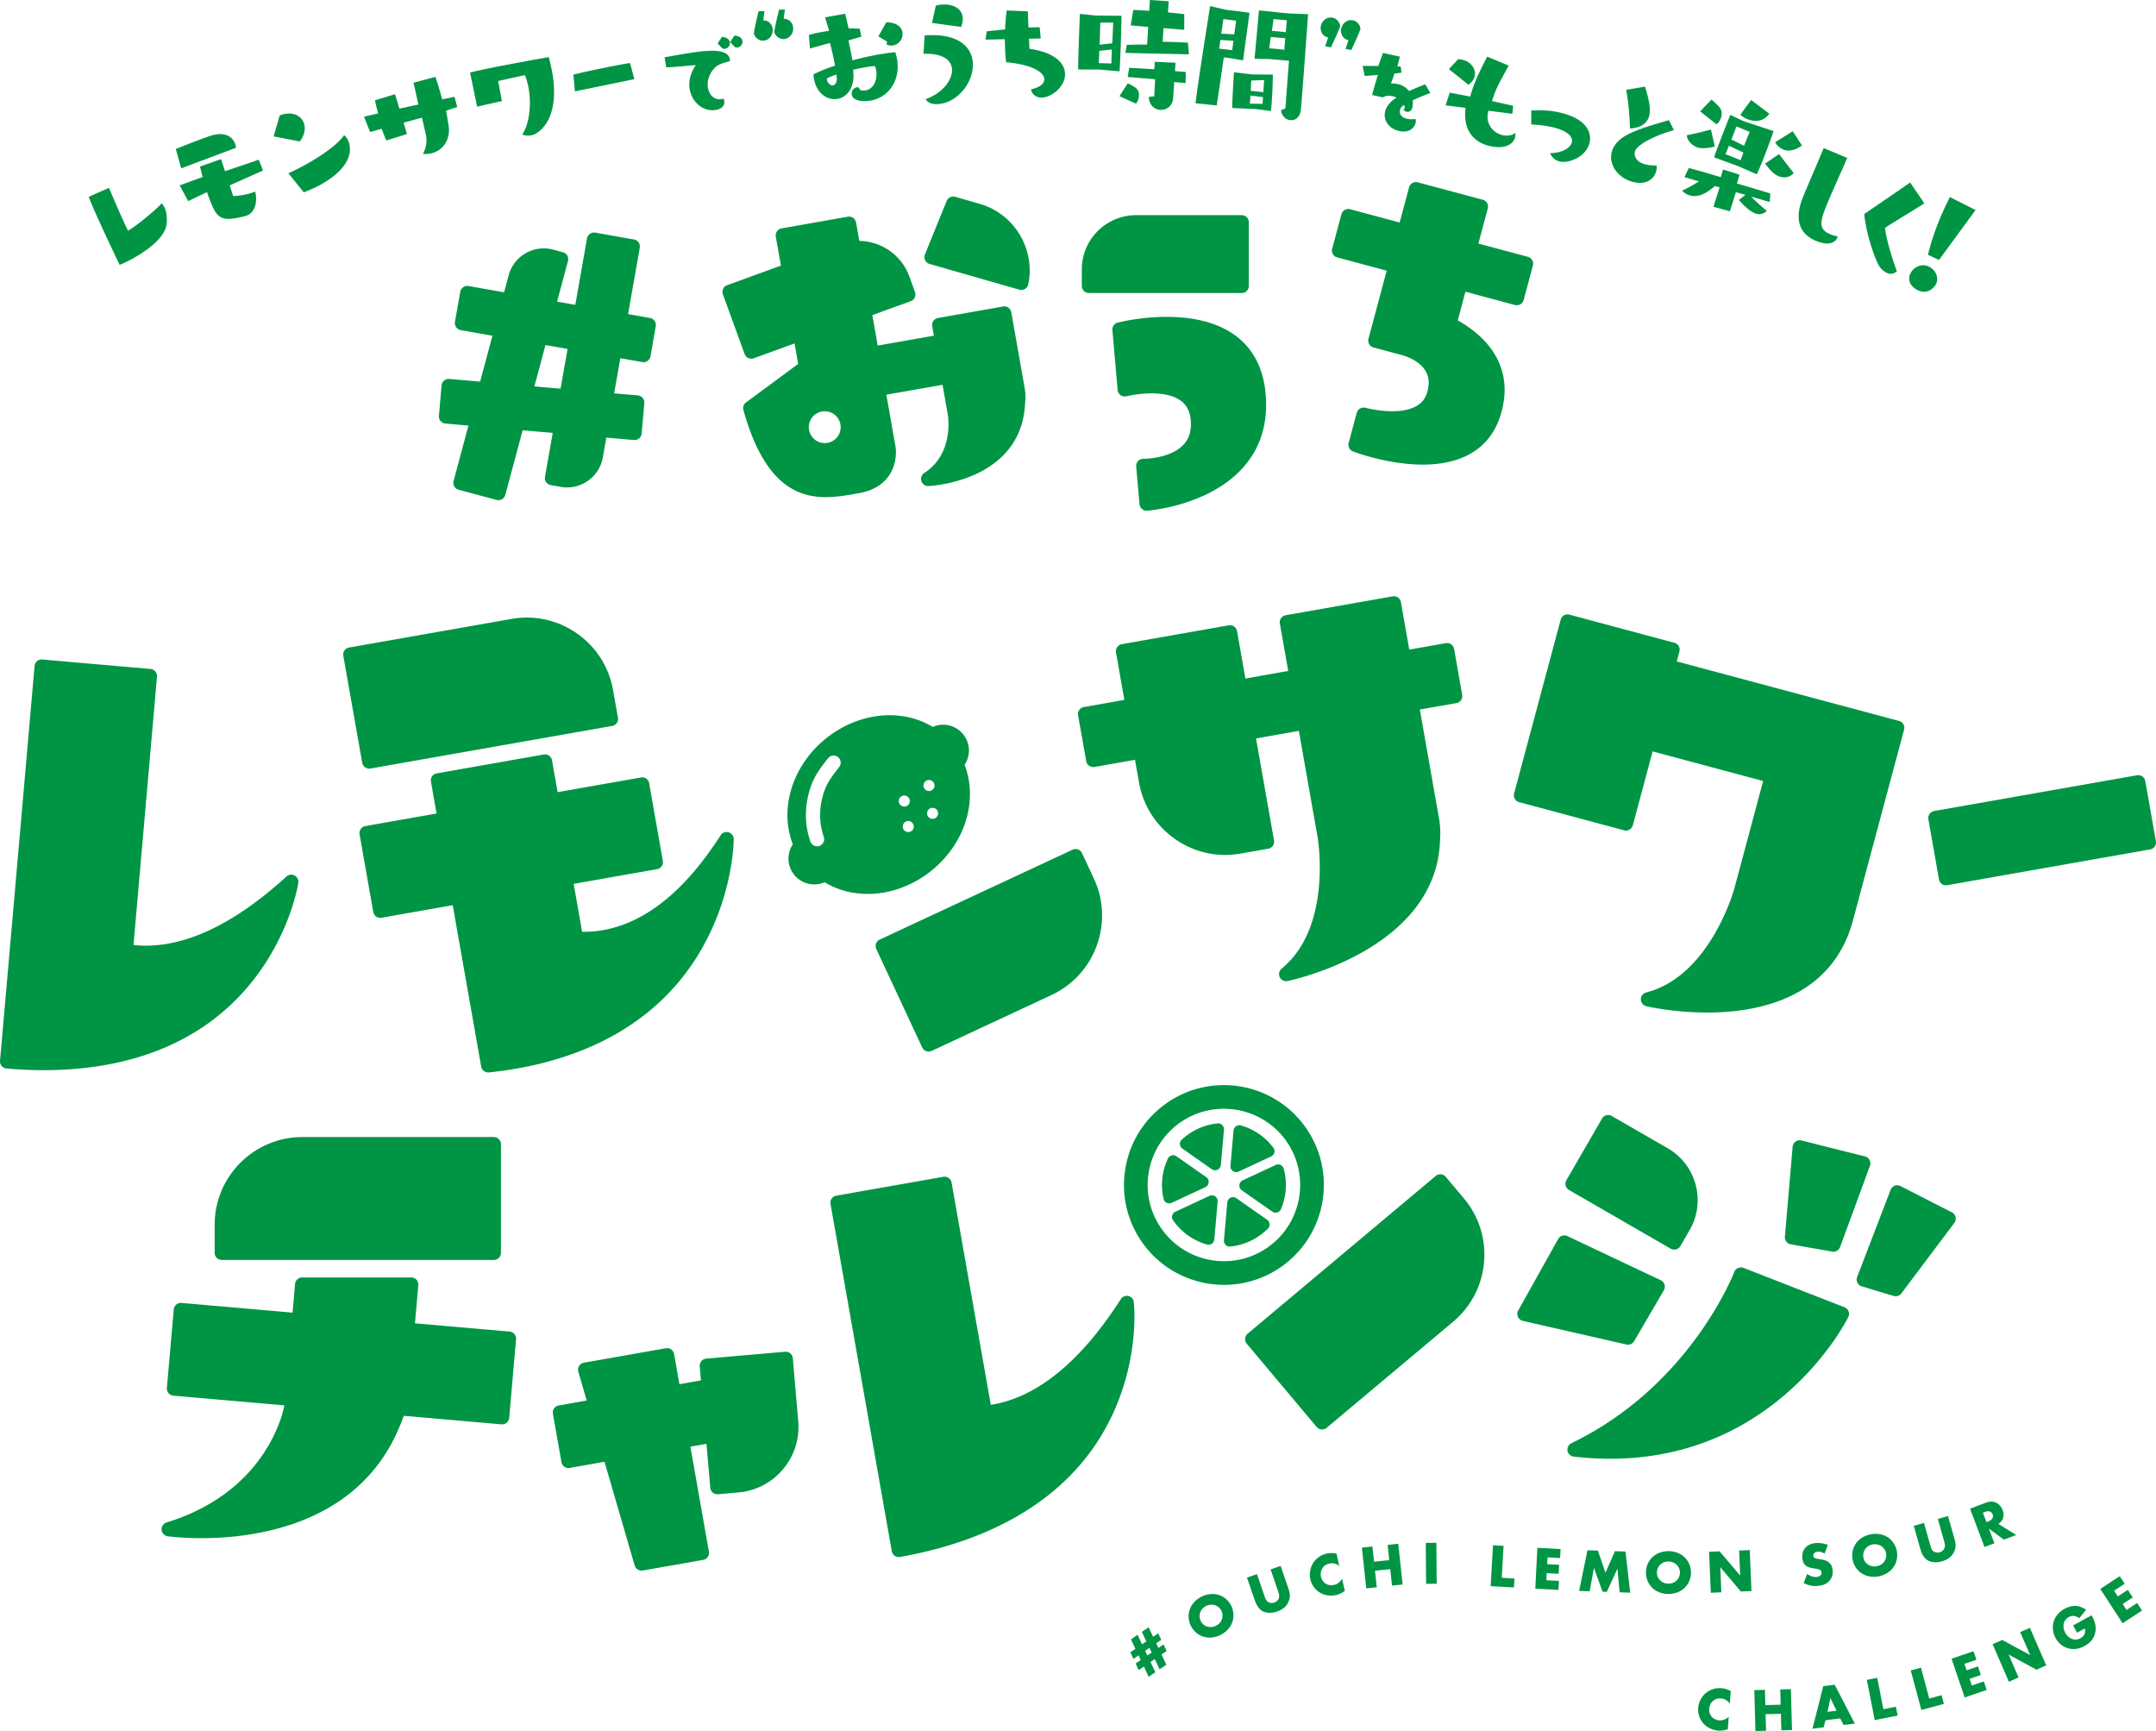<svg version="1.1" id="レイヤー_1" xmlns="http://www.w3.org/2000/svg" x="0" y="0" viewBox="0 0 618.02 496.17" xml:space="preserve"><style>.st0{fill:#009544}</style><path class="st0" d="M251.19 272.01l13.16 28.22c.35.74 1.08 1.18 1.85 1.18.29 0 .58-.06.86-.19l34.34-16.01c12.56-5.86 18.02-20.83 12.16-33.39l-3.4-7.29a2.032 2.032 0 00-2.71-.98l-55.28 25.76a2.024 2.024 0 00-.98 2.7zm228.73 86.16a2.042 2.042 0 001.77-1.02l2.64-4.57c2.3-3.97 2.91-8.61 1.72-13.04-1.19-4.43-4.03-8.14-8.01-10.43L462 319.86c-.97-.56-2.22-.23-2.78.75L449 338.29c-.27.47-.34 1.02-.2 1.55.14.52.48.97.95 1.24l29.15 16.82c.31.18.66.27 1.02.27zm-252.66 31.12c-.05-.54-.31-1.04-.72-1.38-.41-.35-.95-.52-1.49-.47l-22.62 1.98a2.04 2.04 0 00-1.85 2.21l.35 4.03-6.17 1.09-1.53-8.66a2.05 2.05 0 00-2.36-1.65l-23.49 4.14c-.57.1-1.07.44-1.38.93-.31.49-.39 1.09-.23 1.64l2.41 8.27-8.03 1.42c-.53.09-1.01.4-1.32.84-.31.44-.43.99-.34 1.52l2.45 13.89c.17.99 1.03 1.68 2 1.68.12 0 .24-.01.36-.03l9.98-1.76 8.65 29.73a2.043 2.043 0 002.31 1.44l17.32-3.05c1.11-.2 1.85-1.25 1.65-2.36l-5.31-30.09 4.6-.81 1.1 12.59c.05.54.31 1.04.72 1.38.37.31.83.48 1.31.48.06 0 .12 0 .18-.01l5.85-.51c5.02-.44 9.57-2.81 12.81-6.67s4.78-8.75 4.34-13.77l-1.55-18.04zM103.83 218.63c.09.53.4 1 .84 1.31a2.032 2.032 0 001.52.34l69.29-12.21a2.027 2.027 0 001.65-2.36l-1.4-7.93c-1.17-6.61-4.84-12.37-10.34-16.22-5.5-3.85-12.17-5.33-18.78-4.16l-46.55 8.2a2.027 2.027 0 00-1.65 2.36l5.42 30.67zm-42.3 132.41v8.05c0 1.12.91 2.04 2.04 2.04h77.99c1.13 0 2.04-.91 2.04-2.04v-31.14c0-1.12-.91-2.04-2.04-2.04H86.67c-13.86 0-25.14 11.27-25.14 25.13zm404.02-113.05a2.049 2.049 0 001.55-.2c.47-.27.81-.72.95-1.24l5.68-21.18 31.68 8.48-8.29 30.92c-.07.25-6.95 25.05-25.23 29.68a2.031 2.031 0 00.03 3.95c.58.14 7.96 1.82 17.42 1.82 8.71 0 19.17-1.43 27.71-6.8 6.3-3.97 10.72-9.62 13.24-16.81.02-.06.05-.13.07-.19.39-1.14.74-2.32 1.04-3.54l14.41-53.75c.14-.52.07-1.08-.2-1.54-.27-.47-.71-.81-1.24-.95l-22.83-6.11-40.9-10.95.76-2.85c.14-.52.07-1.08-.2-1.55s-.71-.81-1.24-.95l-30.09-8.06c-.52-.14-1.08-.07-1.55.2s-.81.71-.95 1.24l-13.35 49.81c-.29 1.09.35 2.2 1.44 2.49l30.09 8.08zm-281.8-15.15l-23.91 4.21-1.61-9.14c-.19-1.11-1.25-1.84-2.36-1.65l-30.68 5.41c-.53.09-1.01.4-1.32.84-.31.44-.43.99-.34 1.52l1.61 9.14-20.41 3.6c-.53.09-1.01.39-1.32.84-.31.44-.43.99-.34 1.52L107 261.4c.17.99 1.03 1.68 2 1.68.12 0 .24-.01.36-.03l20.41-3.6 3.97 22.51 4.19 23.75c.17.98 1.03 1.68 2 1.68.07 0 .14 0 .21-.01 19.98-2.06 46.85-9.99 61.39-36.1 8.7-15.61 8.79-30.16 8.79-30.77 0-.9-.6-1.7-1.47-1.95s-1.8.09-2.29.86c-10.32 16.1-21.83 25.28-34.21 27.26-1.9.31-3.73.41-5.49.38l-2.42-13.73 23.91-4.21c.53-.09 1.01-.4 1.32-.84.31-.44.43-.99.34-1.52l-3.93-22.27c-.16-1.1-1.22-1.84-2.33-1.65zm-37.67 158.82l-27.13-2.37.96-10.94c.05-.57-.14-1.13-.53-1.55-.39-.42-.93-.66-1.5-.66H86.61c-1.06 0-1.94.81-2.03 1.86l-.72 8.23-31.84-2.78c-.54-.05-1.07.12-1.49.47-.41.35-.67.85-.72 1.38l-1.97 22.52a2.04 2.04 0 001.85 2.21l31.83 2.78c-.48 2.57-5.46 24.86-33.76 33.56a2.035 2.035 0 00.3 3.96c.14.02 3.9.55 9.63.55 15.44 0 45.16-3.86 56.78-31.83.47-1.05.89-2.14 1.26-3.25l28.02 2.45c.06.01.12.01.18.01 1.04 0 1.93-.8 2.03-1.86l1.97-22.52c.05-.54-.12-1.07-.47-1.49a2.01 2.01 0 00-1.38-.73zm409.73-129.59c.17.99 1.03 1.68 2 1.68.12 0 .24-.01.36-.03l58.16-10.25c.53-.09 1.01-.4 1.32-.84.31-.44.43-.99.34-1.52l-3.04-17.25c-.19-1.11-1.25-1.84-2.36-1.65l-58.16 10.25c-.53.09-1.01.4-1.32.84-.31.44-.43.99-.34 1.52l3.04 17.25zM378.98 409.73c.48 0 .94-.17 1.31-.48l36.23-30.39c5.14-4.31 8.3-10.37 8.88-17.06.59-6.69-1.47-13.2-5.79-18.34l-5.18-6.16c-.72-.86-2.01-.97-2.87-.25l-53.92 45.22c-.86.72-.97 2.01-.25 2.87L377.42 409c.35.41.84.67 1.38.72.06 0 .12.01.18.01zm-67.61-191.55c.09.53.4 1 .84 1.31a2.032 2.032 0 001.52.34l11.62-2.05 1.15 6.5c1.17 6.61 4.84 12.37 10.34 16.22 4.27 2.99 9.25 4.55 14.36 4.55 1.47 0 2.94-.13 4.42-.39l7.93-1.4a2.027 2.027 0 001.65-2.36l-5.16-29.24 12.28-2.17 5.39 30.57c.05.25 4.29 25.64-10.32 37.56-.72.59-.95 1.6-.56 2.44.34.72 1.07 1.17 1.84 1.17.13 0 .26-.01.39-.04.46-.09 42.82-8.79 43.73-40.46.15-2.04.07-4.12-.3-6.19l-.41-2.32c0-.03-.01-.05-.01-.07v-.01L407 203.37l10.49-1.85a2.027 2.027 0 001.65-2.36l-2.32-13.17a2.05 2.05 0 00-2.36-1.65l-10.49 1.85-2.4-13.61a2.027 2.027 0 00-2.36-1.65l-30.68 5.41c-.53.09-1.01.4-1.32.84-.31.44-.43.99-.34 1.52l2.4 13.61-12.27 2.18-2.4-13.61a2.05 2.05 0 00-2.36-1.65l-30.68 5.41c-.53.09-1.01.4-1.32.84-.31.44-.43.99-.34 1.52l2.4 13.61-11.62 2.05a2.027 2.027 0 00-1.65 2.36l2.34 13.16zM71.61 282.16c11.5-13.94 13.8-28.5 13.9-29.12a2.03 2.03 0 00-1.06-2.1c-.76-.4-1.69-.29-2.33.29-15.29 13.93-29.58 20.58-42.51 19.76-.46-.03-.89-.09-1.34-.13L45 193.95c.05-.54-.12-1.07-.47-1.49a2.06 2.06 0 00-1.38-.72l-31.03-2.71a2.04 2.04 0 00-2.21 1.85L2.79 272.3l-.33 3.78-1.9 21.67-.55 6.3a2.04 2.04 0 001.85 2.21c3.39.3 6.99.48 10.71.48 19.62-.01 42.91-5.03 59.04-24.58zm251.86 89.31c-.84-.2-1.71.16-2.18.88-11.16 17.41-23.25 27.53-35.95 30.08-.45.09-.89.15-1.33.22l-11.24-63.7c-.19-1.11-1.25-1.84-2.36-1.65l-30.68 5.41c-.53.09-1.01.39-1.32.84-.31.44-.43.99-.34 1.52l16.46 93.31 1.1 6.23c.09.53.4 1.01.84 1.31a2.032 2.032 0 001.52.34c20.98-3.7 48.62-13.87 61.14-41.31 7.5-16.44 5.95-31.1 5.88-31.72-.07-.86-.7-1.57-1.54-1.76zm50.84-48.25c-9.06-12.93-26.96-16.09-39.9-7.03-6.27 4.39-10.45 10.95-11.78 18.48-1.33 7.53.36 15.13 4.75 21.4 5.57 7.95 14.47 12.2 23.51 12.2 5.67 0 11.4-1.68 16.39-5.17 12.94-9.06 16.09-26.95 7.03-39.88zm-10.93 34.32c-9.87 6.91-23.53 4.5-30.44-5.37-3.35-4.78-4.64-10.58-3.62-16.33 1.01-5.75 4.21-10.75 8.99-14.1 3.81-2.66 8.18-3.94 12.51-3.94 6.9 0 13.69 3.25 17.94 9.31 6.9 9.87 4.5 23.52-5.38 30.43zM248.76 256.22c12.94 0 25.39-9.62 28.54-22.56 1.21-4.99.93-9.95-.8-14.44.56-.84.95-1.8 1.13-2.81.34-1.95-.09-3.91-1.22-5.53a7.322 7.322 0 00-4.78-3.04 7.267 7.267 0 00-4.25.51c-2.88-1.74-6.1-2.82-9.58-3.2-13.9-1.51-27.97 8.53-31.34 22.41-1.21 4.99-.93 9.95.8 14.44-.56.84-.95 1.8-1.13 2.81-.71 4.02 1.98 7.86 6 8.57 1.45.26 2.92.08 4.25-.51 2.88 1.74 6.1 2.82 9.58 3.2.93.1 1.87.15 2.8.15zm-12.62-16.37a2.049 2.049 0 01-1.92 2.72c-.84 0-1.63-.53-1.92-1.36-1.74-4.96-1.71-10.37.08-15.66 1.05-3.11 2.87-5.56 4.97-8.21.7-.88 1.98-1.03 2.86-.34.88.7 1.03 1.98.34 2.86-1.92 2.43-3.46 4.49-4.3 6.99-1.51 4.4-1.55 8.9-.11 13zm24.61-9.89c-.2.85-1.05 1.38-1.9 1.17-.85-.2-1.38-1.05-1.17-1.9.2-.85 1.05-1.37 1.9-1.17.85.2 1.37 1.05 1.17 1.9zm1.15 7.31c-.2.85-1.05 1.37-1.9 1.17-.85-.2-1.38-1.05-1.17-1.9.2-.85 1.05-1.37 1.9-1.17.85.21 1.37 1.06 1.17 1.9zm6.96-3.78c-.2.85-1.05 1.37-1.9 1.17-.85-.2-1.38-1.05-1.17-1.9.2-.85 1.05-1.37 1.9-1.17.85.2 1.37 1.05 1.17 1.9zm-1.02-7.98c-.2.85-1.05 1.38-1.9 1.17-.85-.2-1.38-1.05-1.17-1.9.2-.85 1.05-1.37 1.9-1.17.84.2 1.37 1.05 1.17 1.9zm208.22 141.43l-26.77-12.65c-.97-.46-2.13-.09-2.65.85l-11.44 20.47c-.31.56-.34 1.23-.08 1.82.26.59.78 1.02 1.41 1.16l29.69 6.78a2.03 2.03 0 002.21-.96l8.52-14.59c.29-.49.35-1.09.19-1.63-.17-.55-.56-1-1.08-1.25zm53.83 8.91c-.21-.53-.63-.94-1.15-1.15l-28.96-11.3c-.51-.2-1.07-.18-1.57.04s-.89.63-1.08 1.14c-.12.32-12.58 32.62-46.68 49.07-.82.39-1.27 1.28-1.12 2.17.15.89.88 1.58 1.78 1.68 3.64.42 7.13.61 10.49.61 48.16 0 68.03-40.21 68.23-40.64.25-.5.27-1.09.06-1.62zm6.02-43.37c-.27-.51-.74-.88-1.3-1.02l-18.22-4.58c-.58-.15-1.19-.03-1.68.32s-.8.89-.85 1.48l-2.22 25.79c-.09 1.05.64 2 1.68 2.18l11.88 2.09a2.033 2.033 0 002.27-1.31l8.56-23.3c.19-.54.15-1.14-.12-1.65zm-2.25 36.21l9.15 2.76a2.036 2.036 0 002.22-.72l15.18-20.21c.36-.48.49-1.1.36-1.68-.14-.59-.52-1.08-1.06-1.35l-14.73-7.54c-.51-.26-1.12-.3-1.66-.09-.54.21-.97.63-1.17 1.17l-9.6 24.99c-.2.53-.18 1.12.07 1.63.24.49.69.88 1.24 1.04z"/><path class="st0" d="M349.05 321.99c-3.94.4-7.54 2.09-10.32 4.69-.76.71-.64 1.95.21 2.55l8.42 5.9c1.05.73 2.49.06 2.6-1.21l.89-10.12c.09-1.03-.78-1.91-1.8-1.81zm-2.36 20.77l-9.77 4.55c-.92.43-1.26 1.6-.68 2.43a17.75 17.75 0 009.78 6.98c.99.28 1.98-.44 2.07-1.46l.95-10.85a1.654 1.654 0 00-2.35-1.65zm-.92-5.37l-8.53-5.97c-.83-.58-2-.3-2.43.61-.89 1.86-1.47 3.89-1.66 6.07-.17 1.92-.02 3.79.4 5.57.24 1.01 1.37 1.52 2.31 1.09l9.66-4.5c1.16-.55 1.3-2.14.25-2.87zm17.46 12.22l-8.83-6.18c-1.05-.73-2.49-.06-2.6 1.21l-.95 10.85c-.09 1.02.76 1.9 1.78 1.8 4.19-.42 8-2.3 10.85-5.17.71-.72.58-1.93-.25-2.51zm-8.17-13.81l9.32-4.34c.94-.44 1.27-1.64.65-2.48a17.707 17.707 0 00-9.35-6.41c-.99-.28-1.99.44-2.08 1.46l-.89 10.12c-.11 1.28 1.2 2.19 2.35 1.65zm10.61-1.89l-9.44 4.4c-1.16.54-1.3 2.13-.25 2.86l8.73 6.11c.85.59 2.05.28 2.46-.67.72-1.68 1.2-3.5 1.37-5.42.19-2.17-.03-4.28-.58-6.26-.27-.97-1.37-1.45-2.29-1.02zM213.44 101.47c.19.51.56.92 1.05 1.15.27.13.57.19.86.19.24 0 .47-.04.7-.12l11.71-4.26 1.04 5.88-14.95 11.04c-.68.5-.98 1.37-.75 2.18 5.81 20.82 15.03 24.96 23.63 24.96 3.09 0 6.1-.53 8.84-1.02l.67-.12c9.83-1.73 11.12-9.64 10.42-13.58l-2.58-14.64 16.1-2.84 1.51 8.58c.08.45 1.8 11.14-6.74 16.7-.77.5-1.11 1.45-.83 2.32.27.85 1.06 1.42 1.94 1.42h.07c.27-.01 27.01-1.16 27.75-24.23.02-.11.03-.23.04-.32 0-.04.02-.16.02-.2.01-.09.01-.19 0-.28.04-.99-.02-1.9-.17-2.8l-3.88-21.98a2.05 2.05 0 00-2.36-1.65l-18.66 3.29c-1.11.2-1.85 1.25-1.65 2.36l.48 2.71-16.1 2.84-1.54-8.73 11.01-4c.51-.19.92-.56 1.15-1.05.23-.49.25-1.05.07-1.56l-1.61-4.43a15.416 15.416 0 00-8.05-8.78 15.55 15.55 0 00-6.31-1.45l-.93-5.29c-.19-1.11-1.25-1.84-2.36-1.65l-18.99 3.35c-.53.09-1.01.39-1.32.84-.31.44-.43.99-.34 1.52l1.47 8.31-15.41 5.61c-1.06.38-1.6 1.55-1.22 2.61l6.22 17.12zm22.18 16.48a4.568 4.568 0 015.29 3.7 4.553 4.553 0 01-3.7 5.28 4.568 4.568 0 01-5.29-3.7 4.556 4.556 0 013.7-5.28zm76.52-33.96h43.8c1.13 0 2.04-.91 2.04-2.04V63.71c0-1.12-.91-2.04-2.04-2.04h-30.27c-8.59 0-15.57 6.98-15.57 15.56v4.71c0 1.14.91 2.05 2.04 2.05z"/><path class="st0" d="M266.46 75.65l25.74 7.38a2.05 2.05 0 001.61-.21c.48-.29.83-.77.94-1.33 2.11-10.08-3.99-20.21-13.9-23.06l-7.04-2.02c-1-.29-2.06.23-2.45 1.19l-6.23 15.33c-.22.54-.2 1.14.06 1.66.26.51.72.9 1.27 1.06zm151.41 16.18l2.2-8.21 14.19 3.8a2.049 2.049 0 001.55-.2c.47-.27.81-.71.95-1.24l2.65-9.88c.29-1.09-.35-2.2-1.44-2.49l-14.19-3.8 2.7-10.07c.29-1.09-.35-2.2-1.44-2.49l-18.63-4.99c-.52-.14-1.08-.07-1.55.2s-.81.72-.95 1.24l-2.7 10.07-14.19-3.8c-.52-.14-1.08-.07-1.55.2s-.81.71-.95 1.24l-2.65 9.88c-.29 1.09.35 2.2 1.44 2.49l14.19 3.8-5.23 19.52c-.29 1.09.35 2.2 1.44 2.49l8.5 2.28c1.72.55 4.78 1.82 6.34 4.32 1.06 1.69 1.26 3.68.61 6.08-.49 1.84-1.52 3.19-3.13 4.11-5.26 3.01-14.52.53-14.61.51a2.049 2.049 0 00-2.51 1.44l-2.32 8.63c-.27 1.01.26 2.05 1.24 2.43.57.22 10.01 3.78 20 3.78 4.42 0 8.95-.7 12.86-2.69 4.93-2.51 8.21-6.72 9.75-12.51 1.64-6.14.93-11.73-2.1-16.63-2.58-4.19-6.53-7.28-10.47-9.51zm-64.09 4.1c-12.34-8.73-32.54-3.68-33.39-3.46a2.03 2.03 0 00-1.52 2.15l1.5 17.16c.05.59.36 1.13.85 1.48.48.35 1.1.46 1.68.32.1-.03 10.28-2.5 15.49 1.22 1.76 1.25 2.72 3.09 2.94 5.6.26 2.96-.42 5.27-2.08 7.05-3.8 4.09-11.43 4.06-11.5 4.05h-.03c-.57 0-1.11.23-1.49.65-.39.42-.59.99-.54 1.56l.95 10.81c.09 1.06.98 1.86 2.03 1.86.05 0 .1 0 .15-.01.74-.05 18.23-1.44 27.93-12.84 4.74-5.56 6.77-12.52 6.04-20.69-.67-7.46-3.7-13.15-9.01-16.91zM127.7 121.4l6.58.58-4.26 15.9c-.14.52-.07 1.08.2 1.54.27.47.72.81 1.24.95l10.89 2.92a2.047 2.047 0 002.5-1.44l4.96-18.52 8.63.75-2.22 12.6c-.09.53.03 1.08.34 1.52.31.44.78.74 1.32.84l2.87.51c.61.11 1.21.16 1.81.16 4.95 0 9.35-3.55 10.24-8.59l1-5.69 7.92.69c.06 0 .12.01.18.01 1.04 0 1.93-.8 2.03-1.86l.76-8.73c.05-.54-.12-1.07-.47-1.49a2.06 2.06 0 00-1.38-.72l-6.8-.59 1.78-10.07 6.28 1.11a2.035 2.035 0 002.36-1.65l1.52-8.63a2.05 2.05 0 00-.34-1.52c-.31-.44-.78-.74-1.32-.84l-6.28-1.11L183.39 71c.2-1.11-.54-2.16-1.65-2.36l-11.11-1.96a2.05 2.05 0 00-1.52.34c-.44.31-.74.78-.84 1.31l-3.36 19.04-5.22-.92 3.12-11.65c.14-.52.07-1.08-.2-1.55s-.72-.81-1.24-.95l-2.82-.75c-2.68-.72-5.49-.35-7.89 1.04a10.33 10.33 0 00-4.85 6.31l-1.31 4.88-10.21-1.8c-.53-.1-1.08.03-1.52.34-.44.31-.74.78-.84 1.31l-1.52 8.63c-.2 1.11.54 2.16 1.65 2.36l9.1 1.6-3.53 13.16-8.84-.77c-1.11-.09-2.11.73-2.21 1.85l-.76 8.73c-.05.54.12 1.07.47 1.49.37.42.87.68 1.41.72zm25.48-10.65l3.18-11.85 6.33 1.12-2.01 11.39-7.5-.66zm180.34 360.58l-1.46 1-.63-1.33 1.45-.99-.89-1.86-1.45.99-1.29-2.72-1.93 1.32 1.28 2.72-1.23.84-1.27-2.73-1.91 1.31 1.28 2.72-1.46 1 .89 1.86 1.46-1 .62 1.34-1.46 1 .9 1.88 1.48-1.01 1.37 2.94 1.91-1.31-1.39-2.93 1.23-.84 1.37 2.94 1.94-1.33-1.38-2.93 1.48-1.01-.91-1.87zm-4.62 3.17l-.64-1.33 1.23-.85.63 1.33-1.22.85zm20.47-17.35c-1.57-.5-3.35-.3-4.91.47s-2.81 2.04-3.38 3.6c-.6 1.61-.41 3.35.27 4.76.68 1.39 1.93 2.6 3.57 3.12 1.57.5 3.35.3 4.91-.47s2.81-2.05 3.38-3.6c.6-1.62.41-3.36-.26-4.75-.68-1.39-1.94-2.62-3.58-3.13zm.88 6.98c-.25.73-.78 1.4-1.71 1.86-.92.45-1.79.45-2.54.21a2.98 2.98 0 01-1.79-1.55c-.36-.74-.47-1.65-.17-2.48.29-.85.96-1.51 1.72-1.88a3.46 3.46 0 012.52-.2c.72.23 1.44.78 1.84 1.6.39.8.38 1.7.13 2.44zm16.84-15.29l-2.87.99 2.17 6.33c.21.61.51 1.43.04 2.24-.22.39-.67.77-1.16.94-.5.17-1.1.14-1.55-.06-.73-.34-.99-1.05-1.15-1.52l-2.25-6.57-2.87.99 2.19 6.37c.41 1.18 1.01 2.55 2.33 3.27.93.5 2.38.67 4.13.07 1.56-.54 2.57-1.37 3.18-2.64.78-1.63.41-2.86.01-4.02l-2.2-6.39zm15.3 5.44c-.84.19-1.7.04-2.3-.31-.73-.43-1.25-1.23-1.42-2.02-.18-.81-.09-1.77.47-2.57.44-.62 1.03-1.02 1.89-1.22.5-.11 1.64-.3 2.87.67l-.79-3.55c-1.34-.22-2.25-.11-2.8.01a6.24 6.24 0 00-3.92 2.75c-.79 1.28-1.15 2.98-.79 4.61.33 1.49 1.3 2.92 2.66 3.78 1.15.72 2.82 1.17 4.8.73.74-.17 1.36-.45 2.44-1.14l-.79-3.52c-.79 1.38-1.87 1.68-2.32 1.78zm15.38-11.47l.46 4.36-4.36.46-.46-4.36-3.02.32 1.24 11.68 3.02-.32-.5-4.73 4.37-.47.5 4.73 3.04-.32-1.24-11.68-3.05.33zm10.93-.59l.09 11.74 3.04-.02-.09-11.74-3.04.02zm22.3.86l-3.03-.18-.67 11.72 6.68.39.15-2.58-3.65-.21.52-9.14zm9.09 12.27l6.65.35.13-2.58-3.61-.19.11-2.02 3.42.18.13-2.58-3.42-.18.1-1.95 3.61.19.13-2.58-6.65-.35-.6 11.71zm22.83-10.74l-2.72 6.18-2.16-6.34-3-.1-2.38 11.65 3.02.1 1.23-6.72 2.47 6.85 1.21.04 3.05-6.66.63 6.78 3.03.11-1.35-11.79-3.03-.1zm15.36-.01c-1.74 0-3.43.59-4.62 1.73-1.25 1.18-1.85 2.83-1.85 4.4 0 1.55.59 3.19 1.83 4.39 1.19 1.15 2.87 1.75 4.61 1.75 1.74 0 3.43-.59 4.62-1.73 1.25-1.19 1.85-2.83 1.85-4.38 0-1.57-.59-3.22-1.83-4.4-1.19-1.15-2.88-1.76-4.61-1.76zm2.33 8.4c-.55.54-1.32.91-2.35.91-1.02 0-1.81-.39-2.37-.94a2.97 2.97 0 01-.93-2.18c0-.83.3-1.69.93-2.3.63-.63 1.53-.93 2.37-.93.81 0 1.7.32 2.35.94.54.53.95 1.34.94 2.26.01.89-.4 1.7-.94 2.24zm17.92-8.58l.3 7.18-5.89-6.95-3.03.13.49 11.74 3.03-.13-.3-7.18 5.89 6.95 3.04-.13-.49-11.74-3.04.13zm22.74 10.11c1.24-.15 2.42-.49 3.29-1.61.73-.94.87-2 .74-3.07-.1-.8-.34-1.43-1.01-1.99-.69-.59-1.49-.76-2.25-.89l-.96-.16c-.74-.12-.98-.31-1.08-.4-.14-.14-.19-.3-.22-.5-.03-.26.07-.47.22-.67.26-.32.65-.43.95-.47.4-.05 1.09-.06 2.08.54l.91-2.51c-1.17-.44-2.56-.64-3.71-.5-1.41.17-2.33.8-2.85 1.47-.44.57-.89 1.51-.72 2.94.07.59.24 1.41.91 1.98.54.47 1.28.64 1.79.74l.81.15c.78.14 1.25.2 1.57.43.27.18.39.43.42.66.04.3-.05.57-.21.77-.17.23-.51.47-1.12.55-1.05.13-2.09-.33-2.81-.86l-.99 2.6c.91.47 1.67.66 1.87.71.93.2 1.63.18 2.37.09zm17.28-2.72c1.71-.33 3.25-1.24 4.2-2.59 1-1.41 1.27-3.13.98-4.65-.3-1.54-1.2-3.05-2.64-3.97-1.39-.9-3.16-1.16-4.86-.83-1.71.33-3.25 1.24-4.2 2.59-1 1.4-1.27 3.13-.98 4.67.29 1.52 1.19 3.01 2.64 3.95 1.39.9 3.15 1.16 4.86.83zm-4.39-5.33c-.16-.81-.03-1.72.48-2.44.5-.74 1.32-1.21 2.15-1.37.79-.15 1.73-.01 2.49.47.63.42 1.18 1.13 1.36 2.03.17.88-.07 1.75-.5 2.39-.43.64-1.12 1.15-2.14 1.35-1 .19-1.85-.04-2.5-.47-.52-.32-1.14-.94-1.34-1.96zm18.4.74c.9.55 2.34.8 4.12.29 1.59-.45 2.65-1.23 3.32-2.46.87-1.58.57-2.83.24-4.02l-1.84-6.49-2.92.83 1.82 6.44c.18.63.43 1.45-.08 2.24-.24.38-.7.73-1.21.88-.51.14-1.11.08-1.54-.15-.71-.38-.93-1.11-1.07-1.58l-1.89-6.69-2.92.83 1.83 6.49c.34 1.19.86 2.6 2.14 3.39zm19.14-4.88l-1.59-4.21 4.32 3.18 3.53-1.34-5.13-3.19c.47-.29.95-.76 1.22-1.33.34-.73.36-1.68.01-2.62-.33-.87-1-1.71-1.87-2.12-1.12-.53-2.22-.27-3.04.04l-4.43 1.68 4.14 10.98 2.84-1.07zm-2.77-8.98c.62-.24 1.16-.25 1.53-.09.33.14.6.45.73.78.13.34.12.76-.01 1.06-.22.46-.79.81-1.21.97l-.54.21-1.03-2.72.53-.21zm-80.05 52c-1.13.99-1.97 2.52-2.1 4.18-.12 1.53.39 3.17 1.45 4.4.89 1.02 2.35 1.94 4.38 2.1.75.06 1.43-.03 2.67-.38l.27-3.6c-1.16 1.09-2.28 1.06-2.73 1.03-.86-.06-1.64-.46-2.11-.97-.57-.63-.83-1.55-.77-2.35.06-.83.43-1.71 1.2-2.33.6-.47 1.28-.68 2.16-.61.51.04 1.66.2 2.55 1.48l.28-3.63c-1.22-.6-2.12-.76-2.69-.8-1.84-.15-3.45.51-4.56 1.48zm21.43-1.13l.12 4.38-4.39.12-.12-4.38-3.04.08.32 11.73 3.04-.08-.13-4.75 4.39-.12.13 4.75 3.05-.08-.32-11.73-3.05.08zm12.33-.94l-3.09 12.19 3.19-.38.55-2.05 4.22-.5.95 1.87 3.23-.38-5.76-11.14-3.29.39zm1.22 7.36l.83-3.93 1.76 3.62-2.59.31zm16.01-.75l-1.75-8.99-2.98.58 2.25 11.53 6.57-1.29-.5-2.54-3.59.71zm13.15-3.06l-2.37-8.84-2.93.79 3.04 11.33 6.46-1.74-.67-2.5-3.53.96zm12.21-3.73l-.65-1.91 3.24-1.11-.83-2.45-3.24 1.11-.63-1.85 3.42-1.17-.83-2.45-6.3 2.15 3.78 11.11 6.3-2.16-.83-2.45-3.43 1.18zm13.86-15.3l2.86 6.58-7.99-4.34-2.78 1.22 4.67 10.76 2.78-1.22-2.86-6.58 7.99 4.34 2.79-1.22-4.67-10.77-2.79 1.23zm15.16-1.92l1.14 2.08 2.19-1.2c.22.62.13 1.15-.01 1.49-.26.66-.75 1.04-1.22 1.29-.79.43-1.53.5-2.31.24-.75-.25-1.51-.83-2.03-1.78-.44-.8-.67-1.92-.39-2.85.22-.74.74-1.33 1.37-1.67.51-.28 1.06-.4 1.71-.28.38.07.86.25 1.3.63l1.97-2.44c-.81-.6-1.91-1.06-2.98-1.11-1.05-.05-2.2.3-3.15.82-1.82 1-2.78 2.39-3.16 3.7-.41 1.37-.33 3.07.56 4.7.93 1.7 2.31 2.56 3.51 2.91 1.29.39 2.93.38 4.78-.63 1.31-.72 2.38-1.69 2.91-3.28.61-1.82.23-3.5-.88-5.53l-5.31 2.91zm18.36-6.43l-3.03 1.98-1.1-1.7 2.87-1.87-1.41-2.17-2.87 1.87-1.06-1.64 3.03-1.98-1.41-2.17-5.58 3.64 6.39 9.84 5.58-3.64-1.41-2.16zM46.3 58.27c-.8 1.19-7.5 6.81-9.62 7.84-2.36-4.86-5.43-12.26-5.43-12.26s-3.42 1.48-5.82 2.57c1.97 5.23 8.86 19.49 8.86 19.49.59-.24 1.29-.54 2.05-.91 4.6-2.24 11.14-6.63 11.44-10.95.16-1.86-.07-3.44-.63-4.59-.23-.47-.51-.87-.85-1.19zm26.36-3.18c-1.72.65-3.84 1.03-5.83 1.1l-.99-3.05 9.55-4.27-1.22-3.09-9.66 3.29-1.14-3.46-6.04 2.13.76 3.01c-2.68.93-5.04 1.83-6.59 2.38l2.44 4.51 5.4-2.57c.2.65.46 1.32.72 2 1.72 4.52 2.72 6.24 7.27 5.5 2.27-.44 3.01-.63 3.42-.79 2.43-.92 3.11-4.09 2.4-6.86l-.49.17zm-5.01-12.73c-.04-.45-.16-.88-.31-1.25-.94-2.47-3.68-3.27-6.84-2.23-1.23.38-2.8.98-4.33 1.56-2.58.98-5.07 1.97-5.77 2.28l1.55 5.53 15.7-5.89zm19.43 12.76c7.75-2.86 14.75-8.29 12.95-14.22-.27-.88-.7-1.63-1.41-2.16-1.82 2.94-9.03 7.85-15.96 10.92l4.42 5.46zm-1.13-14.58c1.34-1.79 1.67-3.6 1.22-5.06-.69-2.26-3.18-3.59-6.36-2.62-.19.06-.41.17-.64.24l-1.73 6 7.51 1.44zm45.12-9.88l-.78-2.9-3.53.72c-.72-2.67-1.51-5.27-1.96-6.44l-6.26 1.67c.46 2.07.91 3.98 1.38 6.25l-5.43 1.18-1.25-4.14-5.75 1.75c.11.47.21 1.06.37 1.72.15.62.36 1.31.53 2.05-1.64.35-3.04.69-4.05.93l1.75 4.39 3.32-.92c.4 1.14.83 2.27 1.34 3.34l5.9-1.83-.95-3.27 5.25-1.43c.38 1.59.88 3.82 1.04 4.48.57 2.37.15 4.2-.76 5.9.92.07 1.73 0 2.47-.18 3.85-.92 5.42-4.67 4.91-7.8-.16-.99-.51-3.33-.76-4.38l3.22-1.09zm19.39-9.14c.46 1.14.81 2.37 1.04 3.63.94 5.03.13 10.56-1.78 13.39.67.32 1.63.43 2.57.25 2.52-.47 8.41-5.1 5.95-18.32-.28-1.49-.61-2.86-.93-4.1 0 0-3.94.69-8.66 1.57-5.15.96-11.24 2.13-13.91 2.87.51 2.31 2.02 9.76 2.02 9.76l7.11-1.61-1.07-5.74 7.66-1.7zm31.38 1.17l-1.24-4.63c-3.49.51-13.13 2.52-16.24 3.34l.44 4.79 17.04-3.5zm9.13-3.37c1.67-.05 6.73-.52 8.14-.64.25-.03.32-.03.32 0 .01.06-.11.17-.25.38-1.32 2.1-1.74 4.18-1.55 6.02.42 3.95 3.69 6.85 7.13 6.48 2.74-.29 2.93-1.82 2.86-2.49-.03-.25-.12-.53-.25-.81-.28.09-.53.15-.79.18-1.97.21-3.47-1.43-3.7-3.63-.18-1.69.38-3.68 2.03-5.4.84-.89 2.24-1.33 4.34-1.88-.01-.13 0-.26-.01-.39-.28-2.61-3.85-2.87-8.33-2.39-3.28.35-7.06 1.11-10.41 1.66l.47 2.91zm19.72-5.8c.23.07.49.11.69.09.92-.1 1.54-.97 1.45-1.8-.08-.76-.74-1.5-2.3-1.62l-1.22 1.87 1.38 1.46zm-3.6.38c.23.07.49.11.69.09.92-.1 1.54-.97 1.45-1.8-.08-.76-.74-1.5-2.3-1.62l-1.22 1.87 1.38 1.46zm16.22-11.13c-.05.2-1.27 5.2-1.37 6.46.3 1 1.41 2.07 2.81 1.97 1.44-.11 2.74-1.46 2.61-3.25-.12-1.53-1.32-2.63-2.7-2.55.06-.84.34-2.66.34-2.66l-1.69.03zm-5.87.45c-.05.2-1.27 5.2-1.34 6.46.27 1.01 1.38 2.08 2.78 1.97 1.69-.13 2.73-1.68 2.61-3.25-.12-1.53-1.29-2.63-2.7-2.55.1-.84.34-2.66.34-2.66l-1.69.03zm28.68 21.81c-.12.01-.2-.03-.28-.03-1.04.05-1.76.96-1.71 1.92.03.56.38 2.22 4.22 2.04 5.43-.25 9.23-4.76 8.96-10.39-.05-1.16-.27-2.39-.69-3.61-3.95.39-8.31 1.27-12.26 2.34-.32-1.79-.74-3.85-1.15-5.71l3.71-1.1-.47-2.26-3.21-.13c-.56-2.5-.96-4.16-.96-4.16l-5.76 1.03s.52 1.74 1.14 3.87c-1.67.24-4.05.63-5.79 1.19l.3 3.87 5.73-1.59c.58 2.1 1.1 4.59 1.47 6.5-2.56.84-4.72 1.74-6.21 2.53.35 4.87 3.42 7.21 6.3 7.07 2.8-.13 5.4-2.62 5.18-7.29-.02-.36-.03-.72-.09-1.12 2.3-.55 4.56-.93 6.24-1.09.27.63.42 1.34.46 2.06.11 2.4-1.09 4.86-3.57 4.97a5.4 5.4 0 01-1.04-.07l-.52-.84zm8.03-12.23c.53.18 1.05.27 1.49.25 1.92-.09 3.16-1.79 3.08-3.43-.08-1.64-1.43-3.22-4.68-3.22l-2.25 4.03 2.47 1.49-.11.88zm-14.41 8.57c.06.36.11.64.12.92.07 1.52-.54 2.15-1.22 2.18-.44.02-1.58-.49-1.61-1.97.7-.4 1.64-.8 2.71-1.13zm25.54-5.96c5.32-.07 7.59 2.06 7.62 4.66.04 3.04-2.95 6.76-7.57 8.34.61 1.11 1.9 1.45 3.14 1.44 5.68-.08 10.48-5.94 10.41-11.38-.06-4.48-3.43-8.51-11.99-8.4-.6.01-1.2.02-1.84.06l-.33 5.28h.56zm10.25-7.7c.31-.88.46-1.65.45-2.33-.04-2.84-2.57-4.13-5.41-4.09-.76.01-1.56.1-2.32.31l-1.09 4.97 8.37 1.14zm22.8 3.32l-.32-3.24-3.2.09-.19-4.64-6.04-.24c-.26 1.64-.4 3.52-.46 5.43l-5.25.54-.39 2.4 5.56-.14c.01 2.76.18 5.24.37 6.6 7.75.72 10.97 3 10.95 4.92-.01 1.24-1.39 2.34-3.79 2.84.14 1.4 1.45 2.38 2.97 2.39 2.52.03 6.71-2.81 6.75-6.65.03-3.08-2.73-6.27-10.2-7.35l-.13-2.88 3.37-.07zm22.6 9.42l.1-1.88c.31-5.87.46-14.04.46-14.04l-7.33-.07-4.62-.48s-.54 13.31-.48 15.92c.6.03 5.97.03 5.97.03l5.9.52zm19.88-4.88l-.3-3.34-1.56-.08c-1.68-.09-3.68-.15-5.68-.18l.25-3.91 5.94.47V4.04l-4.66-.49.21-3.19-5.39-.36-.2 3.11c-1.24-.11-2.39-.17-3.39-.22l-1.16-.06-.76 4.45 5.02.43-.31 5.07c-2.28-.04-4.29.01-5.85.09l-.36 2.3 18.2.4zm-.95 8.24l.05-3.16-3.11-.28.17-2.39-5.95-.27-.15 2.15c-1.92-.14-3.79-.24-5.35-.32l-1.84-.1-.42 2.62 7.86.66-.26 4.87-1.57.2c.11 2.41 1.69 3.61 3.33 3.7 1.72.09 3.5-1.06 3.66-3.37l.32-4.59 3.26.28zM315.2 12.82c.12-3.08.21-6.32.21-6.32l3.69-.05s-.12 3-.27 5.95l-3.63.42zm10.44 16.89c.52-.65.8-1.48.84-2.28.04-.84-.2-1.61-.81-2.13-.88-.77-2.41-1.41-2.41-1.41l-2.36 3.68 4.74 2.14zm-10.72-11.62c.05-.28.08-.72.11-1.36.03-.6.07-1.36.07-2.16l3.62-.37c-.06 1.84-.14 3.44-.13 4l-3.67-.11zm52.29 13.48c.19 1.75 1.42 2.75 2.7 2.87 1.35.13 2.77-.78 2.98-3.01.42-4.3 1.69-22.1 2.08-27.36l-4.97-.2c-.68-.03-1.68-.12-2.75-.23-1.71-.17-3.7-.4-5.05-.53-.6-.06-1.04-.06-1.32-.09l-1.26 13.82 4.21.09 5.66.47c-.27 3.23-.82 11.01-1.04 13.68l-1.24.49zm-18.44-1.34c.67-4.44 1.32-8.67 2.02-13.79l2.34.31 3.2.55 1.84-13.61c-1.18-.23-4.8-.66-6.7-.89l-4.6-1.05c-1.58 10.13-3.21 20.3-4.18 27.84l6.08.64zm15.56 1.59c.53-5.53.53-10.44.53-10.44l-5.86-.04-5.28-.63s-.49 7.59-.51 10.24c.6.06 6.72.29 6.72.29l4.4.58zM353.79 9.86c-1.28-.08-2.56-.17-3.72-.2.23-1.55.44-2.93.61-4.2l3.65.47-.54 3.93zm14.64 1.1c-.1 1.07-.21 2.19-.28 3.31-.75-.11-1.59-.19-2.35-.27-.76-.07-1.47-.14-1.99-.15l.47-3.25 4.15.36zm.13-1.72c-.55-.09-1.23-.16-1.91-.22-.68-.07-1.39-.13-2.07-.16l.49-3.41 3.82.37-.33 3.42zm-6.19 13.71s-.13 1.72-.22 3.48a94.46 94.46 0 00-3.62-.39c.07-1.56.13-2.96.13-2.96l3.71-.13zm-9.17-8.56c-.75-.11-2.54-.33-3.73-.44l.36-2.5 3.75.24-.38 2.7zm8.86 13.43c-.08.8-.1 1.48-.15 1.95l-3.65-.07c.05-.52.13-1.35.18-2.31l3.62.43zm25.29-13.49c.09-.18 2.3-4.83 2.62-6.05-.06-1.04-.93-2.31-2.33-2.49-1.68-.22-3.01 1.1-3.21 2.65-.2 1.52.73 2.84 2.12 3.05-.26.8-.87 2.53-.87 2.53l1.67.31zm-5.84-.75c.09-.18 2.3-4.83 2.65-6.05-.09-1.04-.96-2.32-2.36-2.5-1.43-.18-2.98.88-3.21 2.65-.2 1.52.76 2.84 2.12 3.05-.23.81-.87 2.53-.87 2.53l1.67.32zm20.75 17.79c.29.4.65.62 1.03.68.73.11 1.45-.39 1.6-1.37.11-.7.14-1.34.07-1.93 1.61-.76 3.51-1.53 5.05-2.1l-1.49-2.5c-1.25.52-2.93 1.17-4.61 1.95-.89-1.17-2.21-1.86-3.66-2.08-.51-.08-1.02-.12-1.54-.08.38-1.01.73-2.02.98-2.8v-.03l2.05-.3-.22-1.72-.96-.05.72-2.8-4.85-1.07c-.41 1.17-.89 2.39-1.32 3.75-1.84-.02-3.53-.02-4.53-.02l.63 2.88 3.74-.3c-.48 1.67-1.32 4.39-1.63 5.74l3.07.7c.58-.43 1.51-.55 2.46-.4.51.08 1 .25 1.48.45-.32.18-2.96 1.75-3.35 4.34-.39 2.53 1.49 4.86 4.55 5.33 2.63.4 4.06-1.16 4.28-2.55.05-.32.03-.64-.01-.97-.43.03-1.28.13-2.17-.01-1.83-.28-2.51-1.36-2.35-2.4.07-.47.34-.95.75-1.31.14-.08.29-.21.47-.32.11.31.16.64.17 1l-.41.29zm31.26 1.25l.23-2.28c-1.6-.39-3.75-.84-6.05-1.37 1.11-3.86 2.71-6.28 4.76-10.17l-6.15-2.57c-1.49 2.89-3.94 7.59-4.85 11.45l-5.89-1.13-1.19 3.64 5.73.73c-.79 6.04 2.03 10 7.37 11.03 4.05.78 6.43-.6 6.85-2.8.07-.35.09-.68.09-1.08-.91.72-2.22.96-3.48.72-2.59-.5-5.11-2.9-4.41-6.51.04-.2.11-.35.14-.54l6.85.88zm-12.58-8.32c1.08-.77 1.63-1.68 1.8-2.59.4-2.08-1.24-4.15-3.72-4.62-.35-.07-.67-.13-1.04-.12l-2.66 2.83 5.62 4.5zm17.99 11.38c2.44.11 4.42.4 6.02.76 4.09.94 6.01 2.6 5.61 4.36-.36 1.56-2.71 3.07-6.21 3.09.56 1.48 1.72 2.16 2.81 2.41 2.38.54 7.53-1.15 8.52-5.52.14-.62 1.35-6.26-8.63-8.54-3.08-.7-5.31-.64-8.11-.58l-.01 4.02zm27.21-9.92c.65 3.41.9 6.46 1.1 11.07.54-.02 4.56-.17 5.48-3.53.68-2.51-.47-6.05-1.18-8.48l-5.4.94zm12.27 8.68c-3.48 1.05-9.31 2.53-12.83 4.68-1.99 1.24-3.12 2.8-3.55 4.38-.97 3.59 1.59 7.43 5.99 8.63 3.78 1.03 6.1-.79 6.7-2.99.15-.54.23-1.14.13-1.7-.62 0-1.99 0-3.34-.37-3.24-.88-2.99-3.17-2.87-3.64.56-2.05 6.19-4.78 11.19-6.12l-1.42-2.87zm25.18 15.53c2.45-5.38 4.81-12.4 4.81-12.4l-8.66-2.86-3.75-1.79s-3.66 9.16-4.57 11.93l-.08.23c.56.23 6.91 2.54 6.91 2.54l5.34 2.35zm3.71 7.92l.17-2.43c-1.33-.44-4.98-1.52-9.58-2.87l.75-2.53-4.73-1.48-.64 2.19c-4.53-1.33-6.18-1.83-9.2-2.62l-1.21 2.63 4.15 1.2c-1.39.89-3.11 1.88-4.84 2.66.52.59 1.22 1.03 2.01 1.3 2.09.69 4.33.04 7.39-2.61l1.35.36-1.76 5.57 4.71 1.3 1.73-5.49 2.73.78-1.87 1.45c1.17 1.44 3.22 3.38 4.78 3.9 1.6.53 2.73-.24 3.21-.79-1.74-1.37-3.25-2.8-4.48-4.05l5.33 1.53zm-16.86-20.78c-1.96.57-4.93 1.28-6.9 1.64.02 1.61 1.68 3.08 3.05 3.53 1.14.38 3.87.14 4.96-.34l-1.11-4.83zM506 46.89c2.08 3 3.63 3.56 4.08 3.71 1.48.49 3.14.19 4.08-1.01-1.55-1.94-3.12-4.06-4.19-5.43L506 46.89zm-7.12-14.02c.6.62 1.41 1.1 2.32 1.4 3.46 1.14 5.12-.58 5.99-1.69l-5.23-3.92-3.08 4.21zm9.99 7.89c.43.99 1.57 1.87 2.68 2.23 2.05.68 4.4-.82 4.98-1.3l-2.65-4.08-5.01 3.15zm-16.84-5.14c.47-.27 1.01-1.01 1.31-1.93.26-.8.3-1.67-.12-2.44-.55-1.02-2.64-2.72-2.64-2.72l-3.23 3.4 4.68 3.69zm9.52 2.17s-.87 2.11-1.62 4.01c-1.08-.57-2.38-1.21-3.62-1.79.73-1.95 1.46-3.77 1.46-3.77l3.78 1.55zm-1.79 5.94c-.35.94-.67 1.76-.8 2.18l-4.36-1.73c.23-.43.58-1.37 1.01-2.41l4.15 1.96zm24.32 13.91c1.13-2.69 4.15-9.41 5.44-12.38l-6.76-2.82c-1.23 3.04-4.24 9.94-5.77 13.63l-.15.37c-2.45 6.04-1.37 10.54 3.82 12.64 4.82 1.95 5.89-.68 5.98-.91.04-.11.1-.26.11-.39-.79-.19-1.48-.38-2.08-.62-3.52-1.43-2.92-3.77-1.06-8.37l.47-1.15zm23.47-5.33c-2.64 1.85-9.92 6.83-13.16 9.02.59 6.37 3.52 14.16 4.59 15.37.54.65 1.17 1.17 1.86 1.49.94.44 1.96.43 2.91-.45-1.47-3.92-3.15-9.57-3.4-12.42 2.36-1.63 8.57-5.26 11.26-7.04l-4.06-5.97zm8.27 22.19l10.49-14.3-7.36-3.72c-2.2 4.27-4.81 10.31-6.29 16.55l3.16 1.47zm-.88 6.98c.79-1.48.25-3.86-1.86-4.99-2.29-1.23-4.53.16-5.38 1.74-1 1.87-.2 3.75 1.78 4.81 3.48 1.87 5.33-1.32 5.46-1.56z"/></svg>